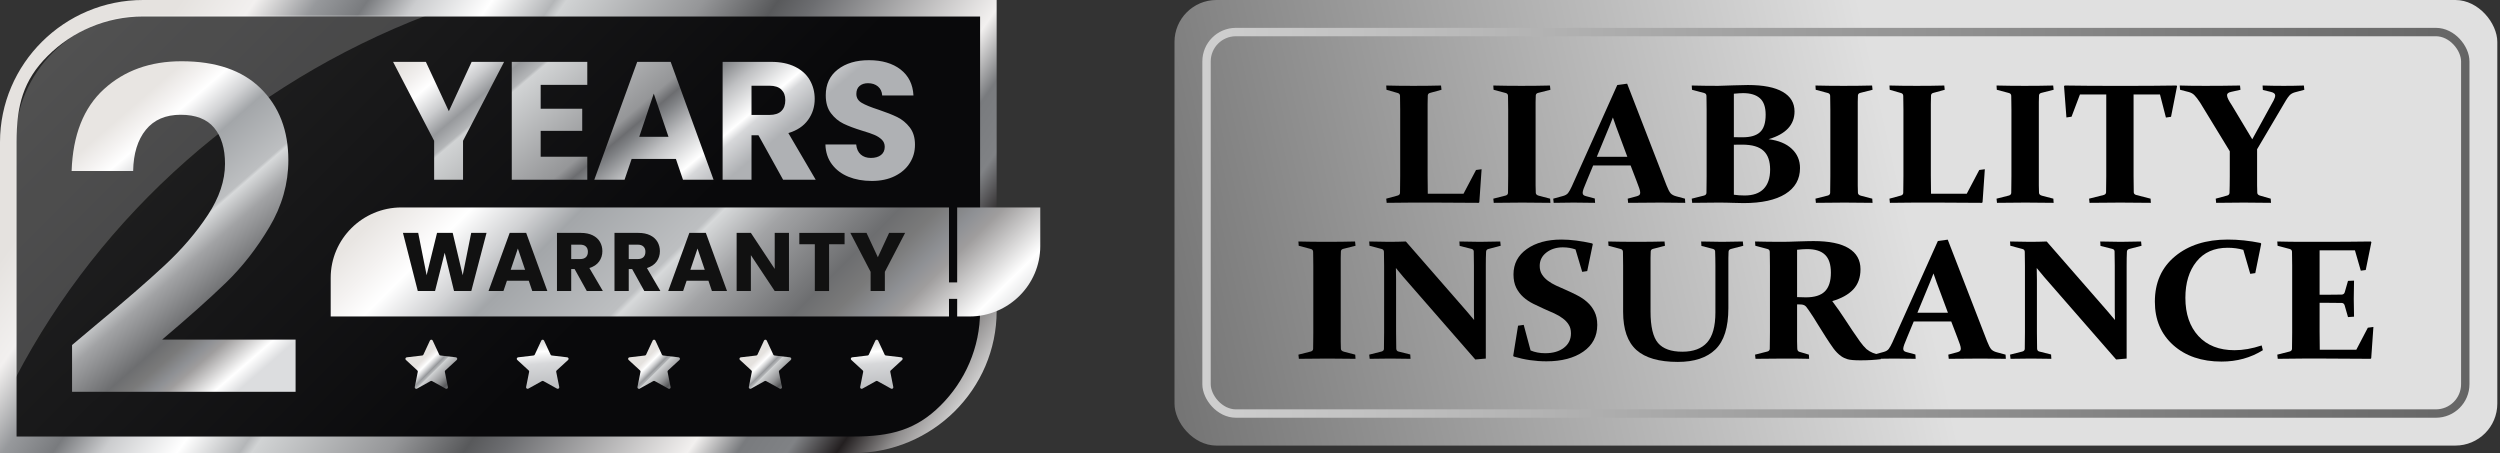 <svg width="298" height="54" viewBox="0 0 298 54" fill="none" xmlns="http://www.w3.org/2000/svg">
<rect x="0" y="0" width="298" height="54" fill="#333333" stroke="none"/>
<rect x="140" width="157.68" height="53.113" rx="5" fill="url(#paint0_linear_296_143)"/>
<rect x="143.819" y="3.82" width="150.041" height="45.474" rx="3.5" stroke="url(#paint1_linear_296_143)"/>
<path d="M170.171 13.035V20.92C170.171 21.651 170.178 22.375 170.192 23.093H174.451L175.943 20.262L176.607 20.172L176.335 24.11L176.258 24.179C174.465 24.159 172.712 24.149 170.998 24.149H168.297C167.216 24.149 166.214 24.159 165.292 24.179L165.237 23.681L166.588 23.312C166.769 23.266 166.867 23.163 166.882 23.003C166.889 22.737 166.892 22.442 166.892 22.116C166.9 21.784 166.903 21.418 166.903 21.019V13.075C166.903 12.742 166.9 12.44 166.892 12.168C166.892 11.895 166.889 11.646 166.882 11.42C166.874 11.247 166.787 11.138 166.62 11.091L165.27 10.702L165.237 10.194C166.174 10.22 167.256 10.234 168.483 10.234C169.746 10.234 170.842 10.22 171.771 10.194L171.826 10.702L170.475 11.071C170.301 11.111 170.207 11.211 170.192 11.37C170.185 11.609 170.178 11.952 170.171 12.397C170.171 12.835 170.171 13.048 170.171 13.035Z" fill="black"/>
<path d="M183.043 21.019C183.043 21.418 183.043 21.78 183.043 22.106C183.051 22.432 183.058 22.724 183.065 22.983C183.072 23.156 183.196 23.272 183.435 23.332L184.775 23.681L184.808 24.179C183.798 24.159 182.68 24.149 181.453 24.149C180.183 24.149 179.05 24.159 178.055 24.179L178.001 23.681L179.46 23.312C179.642 23.266 179.74 23.163 179.754 23.003C179.762 22.737 179.765 22.442 179.765 22.116C179.772 21.784 179.776 21.418 179.776 21.019V13.075C179.776 12.742 179.772 12.44 179.765 12.168C179.765 11.895 179.762 11.646 179.754 11.42C179.747 11.247 179.66 11.138 179.493 11.091L178.034 10.702L178.001 10.194C179.01 10.22 180.128 10.234 181.355 10.234C182.619 10.234 183.751 10.22 184.753 10.194L184.808 10.702L183.348 11.071C183.174 11.111 183.08 11.211 183.065 11.37C183.058 11.609 183.051 11.869 183.043 12.148C183.043 12.42 183.043 12.716 183.043 13.035V21.019Z" fill="black"/>
<path d="M189.904 19.724L189.131 21.588C188.979 21.953 188.859 22.249 188.772 22.475C188.692 22.694 188.652 22.863 188.652 22.983C188.652 23.096 188.685 23.183 188.75 23.242C188.815 23.302 188.917 23.349 189.055 23.382L190.1 23.661L190.133 24.179C189.08 24.159 188.224 24.149 187.563 24.149C186.873 24.149 186.085 24.159 185.2 24.179L185.145 23.681L186.31 23.362C186.586 23.289 186.79 23.169 186.92 23.003C187.051 22.83 187.196 22.571 187.356 22.226L192.779 10.134L193.956 9.975L198.649 22.096C198.831 22.561 198.994 22.877 199.14 23.043C199.292 23.203 199.506 23.319 199.782 23.392L200.849 23.681L200.882 24.179C199.902 24.159 198.914 24.149 197.92 24.149C196.606 24.149 195.324 24.159 194.075 24.179L194.021 23.681L195.099 23.392C195.244 23.352 195.35 23.302 195.415 23.242C195.48 23.183 195.513 23.093 195.513 22.973C195.513 22.84 195.477 22.668 195.404 22.455C195.331 22.235 195.226 21.95 195.088 21.598L194.369 19.724H189.904ZM192.257 14.002C192.126 14.347 191.984 14.706 191.832 15.078L190.34 18.687H193.977L192.638 15.088C192.5 14.71 192.373 14.347 192.257 14.002Z" fill="black"/>
<path d="M201.655 10.194C202.672 10.22 203.717 10.234 204.792 10.234C205.184 10.22 205.797 10.201 206.632 10.174C207.467 10.147 208.041 10.134 208.353 10.134C210.19 10.134 211.573 10.407 212.502 10.951C213.439 11.49 213.907 12.267 213.907 13.284C213.907 14.879 212.876 15.982 210.814 16.593C212.012 16.746 212.934 17.128 213.58 17.74C214.234 18.351 214.561 19.116 214.561 20.033C214.561 21.362 213.976 22.392 212.807 23.123C211.638 23.847 209.983 24.209 207.841 24.209C207.42 24.209 206.977 24.199 206.512 24.179C206.055 24.159 205.482 24.149 204.792 24.149C203.732 24.149 202.704 24.159 201.71 24.179L201.655 23.681L203.115 23.312C203.296 23.266 203.394 23.163 203.409 23.003C203.416 22.737 203.42 22.442 203.42 22.116C203.427 21.784 203.43 21.418 203.43 21.019V13.075C203.43 12.742 203.427 12.44 203.42 12.168C203.42 11.895 203.416 11.646 203.409 11.42C203.401 11.247 203.314 11.138 203.147 11.091L201.688 10.702L201.655 10.194ZM206.676 17.251V23.212C207.082 23.272 207.511 23.302 207.961 23.302C208.956 23.302 209.711 23.04 210.226 22.515C210.742 21.983 210.999 21.215 210.999 20.212C210.999 19.209 210.738 18.464 210.215 17.979C209.693 17.487 208.847 17.241 207.678 17.241C207.337 17.241 207.003 17.245 206.676 17.251ZM206.676 16.354C207.046 16.361 207.398 16.364 207.732 16.364C208.662 16.364 209.348 16.162 209.791 15.756C210.241 15.344 210.466 14.65 210.466 13.673C210.466 12.756 210.233 12.098 209.769 11.699C209.311 11.3 208.647 11.101 207.776 11.101C207.638 11.101 207.474 11.108 207.286 11.121C207.104 11.128 206.901 11.144 206.676 11.171V16.354Z" fill="black"/>
<path d="M221.444 21.019C221.444 21.418 221.444 21.78 221.444 22.106C221.451 22.432 221.458 22.724 221.465 22.983C221.473 23.156 221.596 23.272 221.836 23.332L223.175 23.681L223.208 24.179C222.199 24.159 221.08 24.149 219.853 24.149C218.583 24.149 217.45 24.159 216.456 24.179L216.401 23.681L217.861 23.312C218.042 23.266 218.14 23.163 218.155 23.003C218.162 22.737 218.165 22.442 218.165 22.116C218.173 21.784 218.176 21.418 218.176 21.019V13.075C218.176 12.742 218.173 12.44 218.165 12.168C218.165 11.895 218.162 11.646 218.155 11.42C218.147 11.247 218.06 11.138 217.893 11.091L216.434 10.702L216.401 10.194C217.41 10.22 218.528 10.234 219.755 10.234C221.019 10.234 222.151 10.22 223.153 10.194L223.208 10.702L221.748 11.071C221.574 11.111 221.48 11.211 221.465 11.37C221.458 11.609 221.451 11.869 221.444 12.148C221.444 12.42 221.444 12.716 221.444 13.035V21.019Z" fill="black"/>
<path d="M230.156 13.035V20.92C230.156 21.651 230.163 22.375 230.178 23.093H234.436L235.928 20.262L236.592 20.172L236.32 24.11L236.244 24.179C234.451 24.159 232.697 24.149 230.984 24.149H228.283C227.201 24.149 226.199 24.159 225.277 24.179L225.223 23.681L226.573 23.312C226.754 23.266 226.853 23.163 226.867 23.003C226.874 22.737 226.878 22.442 226.878 22.116C226.885 21.784 226.889 21.418 226.889 21.019V13.075C226.889 12.742 226.885 12.44 226.878 12.168C226.878 11.895 226.874 11.646 226.867 11.42C226.86 11.247 226.773 11.138 226.606 11.091L225.255 10.702L225.223 10.194C226.159 10.22 227.241 10.234 228.468 10.234C229.731 10.234 230.828 10.22 231.757 10.194L231.811 10.702L230.461 11.071C230.287 11.111 230.192 11.211 230.178 11.37C230.171 11.609 230.163 11.952 230.156 12.397C230.156 12.835 230.156 13.048 230.156 13.035Z" fill="black"/>
<path d="M243.029 21.019C243.029 21.418 243.029 21.78 243.029 22.106C243.036 22.432 243.043 22.724 243.05 22.983C243.058 23.156 243.181 23.272 243.421 23.332L244.76 23.681L244.793 24.179C243.784 24.159 242.666 24.149 241.439 24.149C240.168 24.149 239.035 24.159 238.041 24.179L237.986 23.681L239.446 23.312C239.627 23.266 239.725 23.163 239.74 23.003C239.747 22.737 239.751 22.442 239.751 22.116C239.758 21.784 239.762 21.418 239.762 21.019V13.075C239.762 12.742 239.758 12.44 239.751 12.168C239.751 11.895 239.747 11.646 239.74 11.42C239.732 11.247 239.645 11.138 239.478 11.091L238.019 10.702L237.986 10.194C238.996 10.22 240.114 10.234 241.341 10.234C242.604 10.234 243.737 10.22 244.739 10.194L244.793 10.702L243.334 11.071C243.159 11.111 243.065 11.211 243.05 11.37C243.043 11.609 243.036 11.869 243.029 12.148C243.029 12.42 243.029 12.716 243.029 13.035V21.019Z" fill="black"/>
<path d="M252.732 24.149C251.454 24.149 250.235 24.159 249.073 24.179L249.019 23.681L250.761 23.242C250.943 23.189 251.037 23.083 251.044 22.923C251.059 22.425 251.066 21.784 251.066 21V11.261H247.929L246.928 13.912L246.318 14.002L246.034 10.274L246.111 10.194C247.897 10.22 249.607 10.234 251.24 10.234H254.279C255.912 10.234 257.633 10.22 259.441 10.194L259.506 10.274L258.787 13.922L258.178 14.012L257.47 11.261H254.322V21C254.322 21.784 254.329 22.425 254.344 22.923C254.351 23.083 254.449 23.189 254.638 23.242L256.348 23.681L256.381 24.179C255.175 24.159 253.959 24.149 252.732 24.149Z" fill="black"/>
<path d="M268.469 16.604L270.56 12.796C270.756 12.463 270.912 12.181 271.028 11.948C271.145 11.716 271.203 11.526 271.203 11.38C271.203 11.181 271.039 11.041 270.713 10.961L269.732 10.722L269.7 10.194C270.506 10.22 271.352 10.234 272.237 10.234C273.043 10.234 273.838 10.22 274.622 10.194L274.677 10.702L273.522 11.011C273.261 11.091 273.058 11.211 272.912 11.37C272.775 11.523 272.633 11.719 272.488 11.958L269.046 17.79V21.019C269.046 21.418 269.046 21.78 269.046 22.106C269.054 22.432 269.061 22.724 269.068 22.983C269.075 23.156 269.202 23.272 269.449 23.332L270.669 23.681L270.702 24.179C269.765 24.159 268.683 24.149 267.456 24.149C266.193 24.149 265.097 24.159 264.167 24.179L264.113 23.681L265.463 23.312C265.645 23.266 265.743 23.163 265.757 23.003C265.765 22.737 265.772 22.442 265.779 22.116C265.786 21.784 265.79 21.418 265.79 21.019V18.029L262.251 12.227C261.982 11.822 261.761 11.533 261.586 11.36C261.419 11.181 261.194 11.051 260.911 10.971L259.866 10.702L259.822 10.194C260.541 10.22 261.561 10.234 262.882 10.234C264.334 10.234 265.71 10.22 267.01 10.194L267.064 10.702L265.953 10.951C265.786 10.985 265.663 11.035 265.583 11.101C265.503 11.161 265.463 11.241 265.463 11.34C265.463 11.48 265.514 11.649 265.616 11.849C265.717 12.048 265.859 12.284 266.041 12.556L268.469 16.604Z" fill="black"/>
<path d="M159.814 39.611C159.814 40.01 159.814 40.372 159.814 40.698C159.821 41.023 159.828 41.316 159.835 41.575C159.843 41.748 159.966 41.864 160.206 41.924L161.545 42.273L161.578 42.771C160.569 42.751 159.451 42.741 158.224 42.741C156.953 42.741 155.82 42.751 154.826 42.771L154.771 42.273L156.231 41.904C156.412 41.857 156.51 41.754 156.525 41.595C156.532 41.329 156.536 41.033 156.536 40.708C156.543 40.375 156.546 40.01 156.546 39.611V31.666C156.546 31.334 156.543 31.032 156.536 30.759C156.536 30.487 156.532 30.238 156.525 30.012C156.517 29.839 156.43 29.729 156.263 29.683L154.804 29.294L154.771 28.786C155.78 28.812 156.899 28.826 158.126 28.826C159.389 28.826 160.521 28.812 161.523 28.786L161.578 29.294L160.119 29.663C159.944 29.703 159.85 29.802 159.835 29.962C159.828 30.201 159.821 30.46 159.814 30.739C159.814 31.012 159.814 31.308 159.814 31.627V39.611Z" fill="black"/>
<path d="M166.435 41.555C166.442 41.748 166.533 41.864 166.707 41.904L168.101 42.253L168.134 42.771C167.154 42.751 166.348 42.741 165.716 42.741C165.092 42.741 164.275 42.751 163.266 42.771L163.211 42.273L164.671 41.904C164.86 41.851 164.958 41.748 164.965 41.595C164.979 41.057 164.987 40.395 164.987 39.611V31.666C164.987 31.002 164.979 30.45 164.965 30.012C164.958 29.839 164.87 29.729 164.703 29.683L163.244 29.294L163.211 28.786C164.228 28.812 165.008 28.826 165.553 28.826C166.264 28.826 166.94 28.812 167.579 28.786L174.821 37.089C175.111 37.422 175.409 37.774 175.714 38.146C175.699 37.687 175.692 37.245 175.692 36.82V31.627C175.692 30.982 175.685 30.427 175.67 29.962C175.663 29.809 175.569 29.709 175.387 29.663L173.993 29.314L173.96 28.786C174.962 28.812 175.776 28.826 176.4 28.826C177.039 28.826 177.848 28.812 178.829 28.786L178.883 29.294L177.402 29.683C177.235 29.729 177.148 29.839 177.141 30.012C177.119 30.45 177.108 31.002 177.108 31.666V42.741L175.855 42.851L167.274 33.012C167.02 32.713 166.725 32.358 166.392 31.946C166.406 32.437 166.413 32.889 166.413 33.301V39.611C166.413 40.395 166.421 41.043 166.435 41.555Z" fill="black"/>
<path d="M187.802 29.733C187.338 29.567 186.833 29.483 186.289 29.483C185.519 29.483 184.866 29.689 184.328 30.102C183.798 30.514 183.533 31.045 183.533 31.696C183.533 32.089 183.62 32.424 183.795 32.703C183.969 32.982 184.201 33.231 184.492 33.451C184.782 33.67 185.112 33.866 185.483 34.039C185.86 34.212 186.249 34.385 186.648 34.557C187.091 34.75 187.537 34.963 187.988 35.195C188.438 35.421 188.841 35.694 189.196 36.013C189.552 36.325 189.839 36.7 190.057 37.139C190.282 37.578 190.394 38.109 190.394 38.734C190.394 40.083 189.839 41.143 188.728 41.914C187.617 42.685 186.151 43.07 184.328 43.07C183.014 43.07 181.718 42.881 180.44 42.502L180.375 42.412L180.952 38.824L181.627 38.724L182.444 41.774C182.967 41.994 183.548 42.103 184.187 42.103C185.109 42.103 185.849 41.891 186.408 41.465C186.975 41.033 187.258 40.459 187.258 39.741C187.258 39.335 187.171 38.993 186.997 38.714C186.822 38.428 186.586 38.176 186.289 37.956C185.991 37.73 185.653 37.531 185.276 37.358C184.898 37.186 184.506 37.013 184.1 36.84C183.657 36.641 183.214 36.431 182.771 36.212C182.328 35.993 181.932 35.727 181.584 35.415C181.235 35.102 180.952 34.73 180.734 34.298C180.517 33.859 180.408 33.331 180.408 32.713C180.408 31.444 180.938 30.434 181.998 29.683C183.058 28.932 184.434 28.556 186.125 28.556C187.2 28.556 188.423 28.709 189.795 29.015L189.861 29.105L189.196 32.314L188.597 32.404L187.802 29.733Z" fill="black"/>
<path d="M191.701 28.786C192.71 28.812 193.829 28.826 195.056 28.826C196.319 28.826 197.437 28.812 198.41 28.786L198.464 29.294L197.049 29.663C196.874 29.703 196.78 29.802 196.765 29.962C196.758 30.201 196.751 30.46 196.744 30.739C196.744 31.012 196.744 31.308 196.744 31.627V37.119C196.744 38.933 197.041 40.189 197.637 40.887C198.232 41.578 199.198 41.924 200.534 41.924C201.848 41.924 202.831 41.558 203.485 40.827C204.146 40.09 204.476 38.897 204.476 37.249V31.627C204.476 31.308 204.472 31.012 204.465 30.739C204.458 30.46 204.451 30.201 204.443 29.962C204.436 29.809 204.342 29.709 204.16 29.663L202.81 29.314L202.777 28.786C203.743 28.812 204.578 28.826 205.282 28.826C205.935 28.826 206.756 28.812 207.743 28.786L207.798 29.294L206.316 29.683C206.142 29.729 206.051 29.839 206.044 30.012C206.037 30.238 206.03 30.487 206.022 30.759C206.022 31.032 206.022 31.334 206.022 31.666V36.73C206.022 39.016 205.507 40.658 204.476 41.655C203.452 42.645 201.96 43.14 200 43.14C197.771 43.14 196.126 42.668 195.066 41.724C194.006 40.774 193.476 39.256 193.476 37.169V31.666C193.476 31.334 193.473 31.032 193.466 30.759C193.466 30.487 193.462 30.238 193.455 30.012C193.447 29.839 193.36 29.729 193.193 29.683L191.734 29.294L191.701 28.786Z" fill="black"/>
<path d="M214.212 39.611C214.212 40.01 214.212 40.369 214.212 40.688C214.219 41 214.227 41.286 214.234 41.545C214.241 41.758 214.325 41.887 214.484 41.934L215.617 42.273L215.65 42.771C214.844 42.751 213.845 42.741 212.655 42.741C211.384 42.741 210.252 42.751 209.257 42.771L209.202 42.273L210.662 41.904C210.843 41.857 210.941 41.754 210.956 41.595C210.963 41.329 210.967 41.033 210.967 40.708C210.974 40.375 210.978 40.01 210.978 39.611V31.666C210.978 31.334 210.974 31.032 210.967 30.759C210.967 30.487 210.963 30.238 210.956 30.012C210.949 29.839 210.861 29.729 210.694 29.683L209.235 29.294L209.202 28.786C210.219 28.812 211.261 28.826 212.328 28.826C212.553 28.826 212.833 28.822 213.167 28.816C213.501 28.802 213.907 28.789 214.386 28.776C214.822 28.762 215.185 28.753 215.475 28.746C215.773 28.739 216.005 28.736 216.172 28.736C218.038 28.736 219.436 29.022 220.365 29.593C221.302 30.165 221.77 30.999 221.77 32.095C221.77 33.085 221.483 33.886 220.91 34.498C220.344 35.102 219.509 35.567 218.405 35.893C219.015 36.717 219.483 37.385 219.81 37.897C220.144 38.408 220.478 38.913 220.812 39.412C221.146 39.904 221.447 40.339 221.716 40.718C221.992 41.096 222.249 41.395 222.489 41.615C222.62 41.715 222.743 41.801 222.859 41.874C222.983 41.947 223.11 42.01 223.24 42.063C223.371 42.117 223.509 42.163 223.654 42.203C223.807 42.236 223.974 42.269 224.155 42.303L224.199 42.811C223.487 42.904 222.674 42.951 221.759 42.951C221.033 42.951 220.525 42.907 220.235 42.821C219.944 42.735 219.686 42.612 219.461 42.452C219.127 42.213 218.819 41.901 218.536 41.515C218.26 41.13 217.966 40.694 217.654 40.209C217.341 39.724 217.018 39.209 216.684 38.664C216.358 38.119 216.013 37.581 215.65 37.049C215.541 36.897 215.45 36.77 215.377 36.671C215.312 36.571 215.243 36.498 215.171 36.451C215.105 36.398 215.033 36.361 214.953 36.342C214.88 36.315 214.786 36.298 214.67 36.292L214.212 36.282V39.611ZM214.212 35.415C214.597 35.434 214.945 35.444 215.258 35.444C216.289 35.444 217.044 35.209 217.523 34.737C218.002 34.258 218.242 33.514 218.242 32.504C218.242 31.527 218.009 30.816 217.545 30.371C217.087 29.919 216.372 29.693 215.399 29.693C215.232 29.693 215.051 29.699 214.855 29.713C214.666 29.726 214.452 29.746 214.212 29.773V35.415Z" fill="black"/>
<path d="M228.119 38.315L227.346 40.179C227.194 40.545 227.074 40.841 226.987 41.067C226.907 41.286 226.867 41.455 226.867 41.575C226.867 41.688 226.9 41.774 226.965 41.834C227.03 41.894 227.132 41.94 227.27 41.974L228.315 42.253L228.348 42.771C227.295 42.751 226.439 42.741 225.778 42.741C225.088 42.741 224.3 42.751 223.415 42.771L223.36 42.273L224.526 41.954C224.801 41.881 225.005 41.761 225.135 41.595C225.266 41.422 225.411 41.163 225.571 40.817L230.995 28.726L232.171 28.566L236.865 40.688C237.046 41.153 237.209 41.469 237.355 41.635C237.507 41.794 237.721 41.91 237.997 41.984L239.065 42.273L239.097 42.771C238.117 42.751 237.13 42.741 236.135 42.741C234.821 42.741 233.539 42.751 232.291 42.771L232.236 42.273L233.314 41.984C233.459 41.944 233.565 41.894 233.63 41.834C233.695 41.774 233.728 41.685 233.728 41.565C233.728 41.432 233.692 41.259 233.619 41.047C233.547 40.827 233.441 40.542 233.303 40.189L232.585 38.315H228.119ZM230.472 32.594C230.341 32.939 230.2 33.298 230.047 33.67L228.555 37.279H232.193L230.853 33.68C230.715 33.301 230.588 32.939 230.472 32.594Z" fill="black"/>
<path d="M242.822 41.555C242.829 41.748 242.92 41.864 243.094 41.904L244.488 42.253L244.521 42.771C243.541 42.751 242.735 42.741 242.103 42.741C241.479 42.741 240.662 42.751 239.653 42.771L239.598 42.273L241.057 41.904C241.246 41.851 241.344 41.748 241.352 41.595C241.366 41.057 241.373 40.395 241.373 39.611V31.666C241.373 31.002 241.366 30.45 241.352 30.012C241.344 29.839 241.257 29.729 241.09 29.683L239.631 29.294L239.598 28.786C240.615 28.812 241.395 28.826 241.94 28.826C242.651 28.826 243.326 28.812 243.965 28.786L251.208 37.089C251.498 37.422 251.796 37.774 252.101 38.146C252.086 37.687 252.079 37.245 252.079 36.82V31.627C252.079 30.982 252.072 30.427 252.057 29.962C252.05 29.809 251.955 29.709 251.774 29.663L250.38 29.314L250.347 28.786C251.349 28.812 252.162 28.826 252.787 28.826C253.426 28.826 254.235 28.812 255.215 28.786L255.27 29.294L253.789 29.683C253.622 29.729 253.534 29.839 253.527 30.012C253.505 30.45 253.495 31.002 253.495 31.666V42.741L252.242 42.851L243.66 33.012C243.406 32.713 243.112 32.358 242.778 31.946C242.793 32.437 242.8 32.889 242.8 33.301V39.611C242.8 40.395 242.807 41.043 242.822 41.555Z" fill="black"/>
<path d="M268.829 32.554L268.23 32.643L267.402 29.782C266.828 29.616 266.208 29.533 265.54 29.533C263.935 29.533 262.693 30.085 261.815 31.188C260.936 32.285 260.497 33.723 260.497 35.504C260.497 37.405 261.013 38.92 262.044 40.05C263.082 41.179 264.519 41.744 266.356 41.744C267.38 41.744 268.458 41.555 269.591 41.176L269.732 41.744C268.28 42.648 266.64 43.1 264.81 43.1C262.436 43.1 260.515 42.446 259.049 41.136C257.589 39.827 256.86 38.103 256.86 35.963C256.86 33.683 257.662 31.879 259.267 30.55C260.871 29.221 262.966 28.556 265.55 28.556C266.828 28.556 268.135 28.693 269.471 28.965L269.536 29.065L268.829 32.554Z" fill="black"/>
<path d="M274.35 28.826H277.105C278.87 28.826 280.699 28.812 282.594 28.786L282.67 28.865L281.995 32.185L281.407 32.265L280.71 29.842H276.496V35.136H277.084C277.715 35.136 278.394 35.129 279.12 35.115C279.309 35.109 279.432 35.019 279.49 34.846L279.882 33.481L280.601 33.451C280.579 34.414 280.569 35.136 280.569 35.614C280.569 36.079 280.579 36.79 280.601 37.747L279.882 37.797L279.48 36.392C279.421 36.212 279.309 36.119 279.142 36.112C278.401 36.099 277.712 36.092 277.073 36.092H276.496V39.511C276.496 40.242 276.503 40.967 276.517 41.685H280.874L282.246 39.063L282.91 38.973L282.649 42.701L282.572 42.771C280.765 42.751 279.004 42.741 277.291 42.741H274.405C273.468 42.741 272.502 42.751 271.508 42.771L271.453 42.273L272.912 41.904C273.094 41.857 273.192 41.754 273.207 41.595C273.214 41.329 273.217 41.033 273.217 40.708C273.225 40.375 273.228 40.01 273.228 39.611V31.666C273.228 31.334 273.225 31.032 273.217 30.759C273.217 30.487 273.214 30.238 273.207 30.012C273.199 29.839 273.112 29.729 272.945 29.683L271.486 29.294L271.453 28.786C272.47 28.812 273.435 28.826 274.35 28.826Z" fill="black"/>
<g clip-path="url(#clip0_296_143)">
<path d="M118.315 0.484V37.049C118.315 46.118 110.872 53.516 101.746 53.516H0.487V16.951C0.487 7.881 7.93 0.484 17.055 0.484H118.315Z" fill="url(#paint2_linear_296_143)"/>
<path d="M118.802 0.484V37.049C118.802 41.718 116.886 45.955 113.797 49.026C110.707 52.096 106.443 54 101.746 54H0V16.951C0 12.282 1.915 8.045 5.005 4.974C8.094 1.904 12.358 0 17.055 0H118.802V0.484ZM116.827 37.049V1.968H17.055C12.627 1.968 8.607 3.763 5.693 6.659C2.78 9.554 1.974 12.549 1.974 16.951V52.032H101.746C106.174 52.032 109.195 51.237 112.108 48.342C115.021 45.446 116.827 41.451 116.827 37.049Z" fill="url(#paint3_linear_296_143)"/>
<path d="M124 24.727V29.339C124 33.957 120.21 37.724 115.563 37.724H114.095V35.627H113.121V37.724H39.419V33.113C39.419 28.494 43.209 24.727 47.855 24.727H113.121V33.665H114.095V24.727H124Z" fill="url(#paint4_linear_296_143)"/>
<path d="M60.089 7.374L55.194 16.783V21.428H51.749V16.783L46.855 7.374H50.763L53.502 13.26L56.221 7.374H60.089ZM103.909 21.568C102.875 21.568 101.949 21.401 101.13 21.068C100.311 20.734 99.656 20.24 99.166 19.586C98.676 18.932 98.417 18.145 98.39 17.224H102.057C102.11 17.745 102.291 18.142 102.601 18.416C102.909 18.689 103.312 18.826 103.809 18.826C104.306 18.826 104.722 18.709 105.017 18.476C105.313 18.242 105.46 17.919 105.46 17.505C105.46 17.157 105.343 16.871 105.108 16.644C104.873 16.417 104.584 16.23 104.241 16.083C103.899 15.936 103.412 15.77 102.781 15.583C101.868 15.303 101.122 15.023 100.545 14.742C99.967 14.462 99.471 14.048 99.054 13.501C98.638 12.953 98.43 12.24 98.43 11.359C98.43 10.051 98.907 9.026 99.86 8.286C100.813 7.545 102.055 7.175 103.587 7.175C105.118 7.175 106.4 7.545 107.353 8.286C108.306 9.027 108.817 10.058 108.884 11.379H105.157C105.13 10.925 104.963 10.568 104.654 10.308C104.345 10.048 103.949 9.918 103.465 9.918C103.049 9.918 102.714 10.028 102.458 10.248C102.203 10.469 102.076 10.785 102.076 11.199C102.076 11.653 102.291 12.007 102.72 12.26C103.15 12.514 103.821 12.787 104.735 13.081C105.648 13.387 106.389 13.681 106.96 13.961C107.531 14.242 108.025 14.649 108.441 15.182C108.857 15.716 109.065 16.404 109.065 17.244C109.065 18.085 108.86 18.772 108.45 19.426C108.041 20.08 107.446 20.601 106.668 20.988C105.889 21.375 104.969 21.569 103.908 21.569L103.909 21.568ZM93.347 21.428L90.406 16.122H89.58V21.428H86.136V7.374H91.916C93.031 7.374 93.981 7.567 94.767 7.954C95.552 8.342 96.14 8.872 96.529 9.546C96.918 10.22 97.113 10.97 97.113 11.798C97.113 12.732 96.848 13.566 96.317 14.3C95.787 15.034 95.005 15.555 93.971 15.862L97.234 21.427H93.347V21.428ZM89.58 13.7H91.715C92.346 13.7 92.82 13.547 93.135 13.24C93.451 12.933 93.609 12.5 93.609 11.939C93.609 11.378 93.451 10.985 93.135 10.677C92.82 10.37 92.346 10.217 91.715 10.217H89.58V13.7V13.7ZM80.568 18.946H75.291L74.445 21.428H70.839L75.955 7.374H79.943L85.059 21.428H81.413L80.567 18.946H80.568ZM79.682 16.303L77.93 11.158L76.198 16.303H79.682ZM64.448 10.117V12.96H69.401V15.603H64.448V18.685H70.005V21.428H61.004V7.374H70.005V10.117H64.448Z" fill="url(#paint5_linear_296_143)"/>
<path d="M63.03 33.467H60.427L60.01 34.691H58.232L60.755 27.761H62.722L65.245 34.691H63.447L63.03 33.467ZM62.593 32.164L61.729 29.627L60.874 32.164H62.593Z" fill="#111111"/>
<path d="M69.947 34.691L68.496 32.075H68.089V34.691H66.39V27.761H69.24C69.79 27.761 70.259 27.857 70.646 28.047C71.033 28.238 71.323 28.5 71.515 28.832C71.707 29.165 71.803 29.535 71.803 29.943C71.803 30.403 71.672 30.815 71.411 31.177C71.149 31.538 70.763 31.795 70.254 31.947L71.863 34.691H69.945H69.947ZM68.089 30.881H69.142C69.454 30.881 69.687 30.805 69.843 30.653C69.999 30.502 70.076 30.288 70.076 30.012C70.076 29.735 69.999 29.541 69.843 29.39C69.687 29.238 69.454 29.162 69.142 29.162H68.089V30.88V30.881Z" fill="#111111"/>
<path d="M76.803 34.691L75.353 32.075H74.946V34.691H73.247V27.761H76.097C76.647 27.761 77.116 27.857 77.503 28.047C77.89 28.238 78.18 28.5 78.372 28.832C78.564 29.165 78.66 29.535 78.66 29.943C78.66 30.403 78.529 30.815 78.267 31.177C78.006 31.538 77.62 31.795 77.111 31.947L78.719 34.691H76.802H76.803ZM74.946 30.881H75.999C76.311 30.881 76.544 30.805 76.7 30.653C76.855 30.502 76.933 30.288 76.933 30.012C76.933 29.735 76.855 29.541 76.7 29.39C76.544 29.238 76.311 29.162 75.999 29.162H74.946V30.88V30.881Z" fill="#111111"/>
<path d="M84.446 33.467H81.844L81.427 34.691H79.649L82.171 27.761H84.138L86.661 34.691H84.863L84.446 33.467ZM84.009 32.164L83.145 29.627L82.29 32.164H84.009Z" fill="#111111"/>
<path d="M94.045 34.691H92.346L89.505 30.417V34.691H87.807V27.761H89.505L92.346 32.056V27.761H94.045V34.691Z" fill="#111111"/>
<path d="M100.674 27.761V29.114H98.826V34.691H97.127V29.114H95.28V27.761H100.674Z" fill="#111111"/>
<path d="M107.888 27.761L105.474 32.401V34.691H103.776V32.401L101.362 27.761H103.289L104.64 30.663L105.981 27.761H107.888Z" fill="#111111"/>
<path d="M57.995 27.761L56.178 34.691H54.121L53.009 30.131L51.857 34.691H49.801L48.032 27.761H49.85L50.854 32.806L52.095 27.761H53.963L55.155 32.806L56.168 27.761H57.995Z" fill="#111111"/>
<path d="M51.577 40.595C51.837 41.154 52.096 41.713 52.357 42.272C52.384 42.331 52.435 42.368 52.499 42.375C53.114 42.448 53.729 42.52 54.345 42.593C54.417 42.602 54.473 42.648 54.495 42.715C54.517 42.783 54.499 42.854 54.446 42.902C53.991 43.321 53.536 43.739 53.081 44.157C53.034 44.2 53.014 44.261 53.027 44.324C53.148 44.928 53.268 45.532 53.389 46.136C53.403 46.206 53.377 46.274 53.318 46.315C53.26 46.357 53.187 46.362 53.124 46.327C52.583 46.026 52.042 45.725 51.501 45.425C51.445 45.393 51.382 45.393 51.325 45.425C50.784 45.725 50.244 46.026 49.703 46.327C49.64 46.361 49.566 46.357 49.508 46.315C49.45 46.273 49.424 46.206 49.438 46.136C49.559 45.532 49.679 44.928 49.8 44.324C49.812 44.261 49.792 44.201 49.745 44.157C49.291 43.739 48.836 43.321 48.381 42.902C48.328 42.853 48.31 42.783 48.332 42.715C48.354 42.648 48.411 42.602 48.482 42.593C49.097 42.52 49.713 42.448 50.328 42.375C50.392 42.367 50.444 42.33 50.471 42.272C50.73 41.713 50.99 41.154 51.249 40.595C51.279 40.529 51.341 40.49 51.413 40.49C51.485 40.49 51.547 40.529 51.577 40.595H51.577Z" fill="url(#paint6_linear_296_143)"/>
<path d="M64.851 40.595C65.111 41.154 65.37 41.713 65.63 42.272C65.657 42.331 65.709 42.368 65.773 42.375C66.388 42.448 67.003 42.52 67.619 42.593C67.69 42.602 67.747 42.648 67.769 42.715C67.791 42.783 67.773 42.854 67.72 42.902C67.265 43.321 66.81 43.739 66.355 44.157C66.308 44.2 66.288 44.261 66.301 44.324C66.422 44.928 66.542 45.532 66.663 46.136C66.677 46.206 66.65 46.274 66.591 46.315C66.533 46.357 66.461 46.362 66.397 46.327C65.857 46.026 65.316 45.725 64.775 45.425C64.718 45.393 64.655 45.393 64.599 45.425C64.058 45.725 63.517 46.026 62.976 46.327C62.913 46.361 62.84 46.357 62.782 46.315C62.724 46.273 62.697 46.206 62.712 46.136C62.832 45.532 62.952 44.928 63.073 44.324C63.086 44.261 63.066 44.201 63.019 44.157C62.564 43.739 62.109 43.321 61.655 42.902C61.602 42.853 61.584 42.783 61.606 42.715C61.628 42.648 61.685 42.602 61.756 42.593C62.371 42.52 62.987 42.448 63.602 42.375C63.666 42.367 63.717 42.33 63.744 42.272C64.004 41.713 64.263 41.154 64.523 40.595C64.553 40.529 64.615 40.49 64.687 40.49C64.758 40.49 64.82 40.529 64.85 40.595H64.851Z" fill="url(#paint7_linear_296_143)"/>
<path d="M78.124 40.595C78.383 41.154 78.643 41.713 78.903 42.272C78.93 42.331 78.981 42.368 79.045 42.375C79.66 42.448 80.276 42.52 80.891 42.593C80.963 42.602 81.019 42.648 81.041 42.715C81.064 42.783 81.046 42.854 80.992 42.902C80.537 43.321 80.083 43.739 79.628 44.157C79.58 44.2 79.561 44.261 79.574 44.324C79.694 44.928 79.815 45.532 79.935 46.136C79.949 46.206 79.923 46.274 79.864 46.315C79.806 46.357 79.733 46.362 79.67 46.327C79.129 46.026 78.588 45.725 78.047 45.425C77.991 45.393 77.928 45.393 77.871 45.425C77.331 45.725 76.79 46.026 76.249 46.327C76.186 46.361 76.113 46.357 76.055 46.315C75.997 46.273 75.97 46.206 75.984 46.136C76.105 45.532 76.225 44.928 76.346 44.324C76.358 44.261 76.339 44.201 76.292 44.157C75.837 43.739 75.382 43.321 74.928 42.902C74.875 42.853 74.857 42.783 74.879 42.715C74.901 42.648 74.958 42.602 75.029 42.593C75.644 42.52 76.26 42.448 76.875 42.375C76.939 42.367 76.99 42.33 77.017 42.272C77.277 41.713 77.536 41.154 77.796 40.595C77.826 40.529 77.888 40.49 77.96 40.49C78.031 40.49 78.093 40.529 78.123 40.595H78.124Z" fill="url(#paint8_linear_296_143)"/>
<path d="M91.397 40.595C91.657 41.154 91.917 41.713 92.177 42.272C92.204 42.331 92.255 42.368 92.319 42.375C92.934 42.448 93.549 42.52 94.165 42.593C94.237 42.602 94.293 42.648 94.315 42.715C94.337 42.783 94.319 42.854 94.266 42.902C93.811 43.321 93.356 43.739 92.901 44.157C92.854 44.2 92.834 44.261 92.847 44.324C92.968 44.928 93.088 45.532 93.209 46.136C93.223 46.206 93.197 46.274 93.138 46.315C93.08 46.357 93.007 46.362 92.944 46.327C92.403 46.026 91.862 45.725 91.321 45.425C91.265 45.393 91.201 45.393 91.145 45.425C90.604 45.725 90.064 46.026 89.522 46.327C89.46 46.361 89.386 46.357 89.328 46.315C89.27 46.273 89.244 46.206 89.258 46.136C89.379 45.532 89.499 44.928 89.62 44.324C89.632 44.261 89.612 44.201 89.565 44.157C89.111 43.739 88.656 43.321 88.201 42.902C88.148 42.853 88.13 42.783 88.152 42.715C88.174 42.648 88.231 42.602 88.302 42.593C88.918 42.52 89.533 42.448 90.148 42.375C90.212 42.367 90.264 42.33 90.291 42.272C90.55 41.713 90.81 41.154 91.07 40.595C91.099 40.529 91.162 40.49 91.233 40.49C91.305 40.49 91.367 40.529 91.397 40.595H91.397Z" fill="url(#paint9_linear_296_143)"/>
<path d="M104.671 40.595C104.93 41.154 105.19 41.713 105.45 42.272C105.477 42.331 105.529 42.368 105.592 42.375C106.208 42.448 106.823 42.52 107.439 42.593C107.51 42.602 107.567 42.648 107.589 42.715C107.611 42.783 107.593 42.854 107.54 42.902C107.085 43.321 106.63 43.739 106.175 44.157C106.127 44.2 106.108 44.261 106.121 44.324C106.241 44.928 106.362 45.532 106.482 46.136C106.497 46.206 106.47 46.274 106.411 46.315C106.353 46.357 106.28 46.362 106.217 46.327C105.677 46.026 105.135 45.725 104.595 45.425C104.538 45.393 104.475 45.393 104.419 45.425C103.878 45.725 103.337 46.026 102.796 46.327C102.733 46.361 102.66 46.357 102.602 46.315C102.544 46.273 102.517 46.206 102.531 46.136C102.652 45.532 102.772 44.928 102.893 44.324C102.905 44.261 102.886 44.201 102.839 44.157C102.384 43.739 101.929 43.321 101.475 42.902C101.422 42.853 101.404 42.783 101.426 42.715C101.448 42.648 101.505 42.602 101.576 42.593C102.191 42.52 102.807 42.448 103.422 42.375C103.486 42.367 103.537 42.33 103.564 42.272C103.824 41.713 104.083 41.154 104.343 40.595C104.373 40.529 104.435 40.49 104.507 40.49C104.578 40.49 104.64 40.529 104.67 40.595H104.671Z" fill="url(#paint10_linear_296_143)"/>
<path opacity="0.2" d="M11.252 2.96C9.394 3.727 7.718 4.852 6.313 6.25C4.907 7.647 3.774 9.313 3.002 11.159C2.26 12.935 1.851 14.883 1.851 16.925V45.054C12.037 25.508 29.518 10.022 50.901 1.815H17.054C14.999 1.815 13.039 2.222 11.252 2.96Z" fill="white"/>
<path d="M11.395 38.767C14.847 35.907 17.598 33.522 19.647 31.61C21.697 29.698 23.405 27.706 24.771 25.633C26.138 23.561 26.821 21.523 26.821 19.522C26.821 17.7 26.389 16.27 25.526 15.234C24.664 14.197 23.333 13.68 21.535 13.68C19.737 13.68 18.353 14.278 17.382 15.476C16.411 16.673 15.908 18.308 15.872 20.38H8.537C8.681 16.092 9.966 12.84 12.393 10.624C14.82 8.409 17.904 7.301 21.643 7.301C25.742 7.301 28.889 8.382 31.082 10.544C33.275 12.706 34.372 15.556 34.372 19.094C34.372 21.881 33.617 24.544 32.106 27.081C30.596 29.619 28.87 31.825 26.929 33.701C24.988 35.578 22.452 37.838 19.324 40.482H35.235V46.701H8.59V41.126L11.395 38.767L11.395 38.767Z" fill="url(#paint11_linear_296_143)"/>
</g>
<defs>
<linearGradient id="paint0_linear_296_143" x1="297.68" y1="-3.1658e-06" x2="136.26" y2="36.629" gradientUnits="userSpaceOnUse">
<stop offset="0.448" stop-color="#E0E0E0"/>
<stop offset="1" stop-color="#737373"/>
</linearGradient>
<linearGradient id="paint1_linear_296_143" x1="143.319" y1="26.557" x2="294.36" y2="26.557" gradientUnits="userSpaceOnUse">
<stop stop-color="white"/>
<stop offset="0" stop-color="#CFCFCF"/>
<stop offset="1" stop-color="#656565"/>
</linearGradient>
<linearGradient id="paint2_linear_296_143" x1="70.47" y1="38.001" x2="21.367" y2="-11.405" gradientUnits="userSpaceOnUse">
<stop stop-color="#09090B"/>
<stop offset="1" stop-color="#262626"/>
</linearGradient>
<linearGradient id="paint3_linear_296_143" x1="21.155" y1="0.675" x2="120.988" y2="70.242" gradientUnits="userSpaceOnUse">
<stop stop-color="#E5E2DF"/>
<stop offset="0.06" stop-color="#F2F0EF"/>
<stop offset="0.11" stop-color="#97999C"/>
<stop offset="0.15" stop-color="#797B7E"/>
<stop offset="0.19" stop-color="#CBCCCE"/>
<stop offset="0.25" stop-color="white"/>
<stop offset="0.3" stop-color="#B4B6B8"/>
<stop offset="0.31" stop-color="#D1D3D4"/>
<stop offset="0.42" stop-color="#959698"/>
<stop offset="0.48" stop-color="#58595B"/>
<stop offset="0.51" stop-color="#6C6D70"/>
<stop offset="0.66" stop-color="#F2F0EF"/>
<stop offset="0.7" stop-color="#797B7E"/>
<stop offset="0.74" stop-color="#808285"/>
<stop offset="0.78" stop-color="#231F20"/>
<stop offset="0.82" stop-color="#918F8F"/>
<stop offset="0.88" stop-color="white"/>
<stop offset="0.91" stop-color="#D7D8DA"/>
<stop offset="1" stop-color="#AFB1B4"/>
</linearGradient>
<linearGradient id="paint4_linear_296_143" x1="60.559" y1="10.205" x2="107.525" y2="57.46" gradientUnits="userSpaceOnUse">
<stop stop-color="#E8E5E2"/>
<stop offset="0.06" stop-color="#F4F2F1"/>
<stop offset="0.11" stop-color="white"/>
<stop offset="0.19" stop-color="#D1D2D4"/>
<stop offset="0.25" stop-color="#A3A6A9"/>
<stop offset="0.42" stop-color="#BDBFC1"/>
<stop offset="0.43" stop-color="#D7D9DA"/>
<stop offset="0.51" stop-color="#A2A3A5"/>
<stop offset="0.65" stop-color="#6D6E70"/>
<stop offset="0.7" stop-color="#7A7A7A"/>
<stop offset="0.75" stop-color="#8F9195"/>
<stop offset="0.78" stop-color="#9F9D9D"/>
<stop offset="0.88" stop-color="white"/>
<stop offset="0.93" stop-color="#DCDDDF"/>
<stop offset="0.94" stop-color="#CCCED0"/>
<stop offset="0.95" stop-color="#C0C3C5"/>
<stop offset="0.96" stop-color="#B9BCBF"/>
<stop offset="1" stop-color="#B8BBBE"/>
</linearGradient>
<linearGradient id="paint5_linear_296_143" x1="62.772" y1="-4.806" x2="85.686" y2="22.287" gradientUnits="userSpaceOnUse">
<stop stop-color="#E5E2DF"/>
<stop offset="0.06" stop-color="#F2F0EF"/>
<stop offset="0.11" stop-color="white"/>
<stop offset="0.19" stop-color="#CBCCCE"/>
<stop offset="0.25" stop-color="#97999C"/>
<stop offset="0.3" stop-color="#B4B6B8"/>
<stop offset="0.31" stop-color="#D1D3D4"/>
<stop offset="0.62" stop-color="#959698"/>
<stop offset="0.66" stop-color="#6C6D70"/>
<stop offset="0.69" stop-color="#808285"/>
<stop offset="0.77" stop-color="#BFC0C2"/>
<stop offset="0.88" stop-color="white"/>
<stop offset="0.91" stop-color="#D7D8DA"/>
<stop offset="1" stop-color="#AFB1B4"/>
</linearGradient>
<linearGradient id="paint6_linear_296_143" x1="50.375" y1="42.885" x2="54.8" y2="47.338" gradientUnits="userSpaceOnUse">
<stop stop-color="#E5E2DF"/>
<stop offset="0.06" stop-color="#F2F0EF"/>
<stop offset="0.11" stop-color="white"/>
<stop offset="0.19" stop-color="#CBCCCE"/>
<stop offset="0.25" stop-color="#97999C"/>
<stop offset="0.3" stop-color="#B4B6B8"/>
<stop offset="0.31" stop-color="#D1D3D4"/>
<stop offset="0.51" stop-color="#959698"/>
<stop offset="0.65" stop-color="#58595B"/>
<stop offset="0.71" stop-color="#6C6D70"/>
<stop offset="0.74" stop-color="#808285"/>
<stop offset="0.75" stop-color="#525153"/>
<stop offset="0.78" stop-color="#231F20"/>
<stop offset="0.8" stop-color="#918F8F"/>
<stop offset="0.88" stop-color="white"/>
<stop offset="0.91" stop-color="#D7D8DA"/>
<stop offset="1" stop-color="#AFB1B4"/>
</linearGradient>
<linearGradient id="paint7_linear_296_143" x1="63.648" y1="-9.37212e-05" x2="68.047" y2="47.315" gradientUnits="userSpaceOnUse">
<stop stop-color="#E5E2DF"/>
<stop offset="0.06" stop-color="#F2F0EF"/>
<stop offset="0.11" stop-color="white"/>
<stop offset="0.19" stop-color="#CBCCCE"/>
<stop offset="0.25" stop-color="#97999C"/>
<stop offset="0.3" stop-color="#B4B6B8"/>
<stop offset="0.31" stop-color="#D1D3D4"/>
<stop offset="0.51" stop-color="#959698"/>
<stop offset="0.65" stop-color="#58595B"/>
<stop offset="0.71" stop-color="#6C6D70"/>
<stop offset="0.74" stop-color="#808285"/>
<stop offset="0.75" stop-color="#525153"/>
<stop offset="0.78" stop-color="#231F20"/>
<stop offset="0.8" stop-color="#918F8F"/>
<stop offset="0.88" stop-color="white"/>
<stop offset="0.91" stop-color="#D7D8DA"/>
<stop offset="1" stop-color="#AFB1B4"/>
</linearGradient>
<linearGradient id="paint8_linear_296_143" x1="76.921" y1="42.885" x2="81.347" y2="47.338" gradientUnits="userSpaceOnUse">
<stop stop-color="#E5E2DF"/>
<stop offset="0.06" stop-color="#F2F0EF"/>
<stop offset="0.11" stop-color="white"/>
<stop offset="0.19" stop-color="#CBCCCE"/>
<stop offset="0.25" stop-color="#97999C"/>
<stop offset="0.3" stop-color="#B4B6B8"/>
<stop offset="0.31" stop-color="#D1D3D4"/>
<stop offset="0.51" stop-color="#959698"/>
<stop offset="0.65" stop-color="#58595B"/>
<stop offset="0.71" stop-color="#6C6D70"/>
<stop offset="0.74" stop-color="#808285"/>
<stop offset="0.75" stop-color="#525153"/>
<stop offset="0.78" stop-color="#231F20"/>
<stop offset="0.8" stop-color="#918F8F"/>
<stop offset="0.88" stop-color="white"/>
<stop offset="0.91" stop-color="#D7D8DA"/>
<stop offset="1" stop-color="#AFB1B4"/>
</linearGradient>
<linearGradient id="paint9_linear_296_143" x1="90.195" y1="42.885" x2="94.62" y2="47.338" gradientUnits="userSpaceOnUse">
<stop stop-color="#E5E2DF"/>
<stop offset="0.06" stop-color="#F2F0EF"/>
<stop offset="0.11" stop-color="white"/>
<stop offset="0.19" stop-color="#CBCCCE"/>
<stop offset="0.25" stop-color="#97999C"/>
<stop offset="0.3" stop-color="#B4B6B8"/>
<stop offset="0.31" stop-color="#D1D3D4"/>
<stop offset="0.51" stop-color="#959698"/>
<stop offset="0.65" stop-color="#58595B"/>
<stop offset="0.71" stop-color="#6C6D70"/>
<stop offset="0.74" stop-color="#808285"/>
<stop offset="0.75" stop-color="#525153"/>
<stop offset="0.78" stop-color="#231F20"/>
<stop offset="0.8" stop-color="#918F8F"/>
<stop offset="0.88" stop-color="white"/>
<stop offset="0.91" stop-color="#D7D8DA"/>
<stop offset="1" stop-color="#AFB1B4"/>
</linearGradient>
<linearGradient id="paint10_linear_296_143" x1="103.468" y1="-9.45329e-05" x2="107.867" y2="47.315" gradientUnits="userSpaceOnUse">
<stop stop-color="#E5E2DF"/>
<stop offset="0.06" stop-color="#F2F0EF"/>
<stop offset="0.11" stop-color="white"/>
<stop offset="0.19" stop-color="#CBCCCE"/>
<stop offset="0.25" stop-color="#97999C"/>
<stop offset="0.3" stop-color="#B4B6B8"/>
<stop offset="0.31" stop-color="#D1D3D4"/>
<stop offset="0.51" stop-color="#959698"/>
<stop offset="0.65" stop-color="#58595B"/>
<stop offset="0.71" stop-color="#6C6D70"/>
<stop offset="0.74" stop-color="#808285"/>
<stop offset="0.75" stop-color="#525153"/>
<stop offset="0.78" stop-color="#231F20"/>
<stop offset="0.8" stop-color="#918F8F"/>
<stop offset="0.88" stop-color="white"/>
<stop offset="0.91" stop-color="#D7D8DA"/>
<stop offset="1" stop-color="#AFB1B4"/>
</linearGradient>
<linearGradient id="paint11_linear_296_143" x1="10.147" y1="17.568" x2="34.022" y2="45.086" gradientUnits="userSpaceOnUse">
<stop stop-color="#E8E5E2"/>
<stop offset="0.06" stop-color="#F4F2F1"/>
<stop offset="0.11" stop-color="white"/>
<stop offset="0.19" stop-color="#D1D2D4"/>
<stop offset="0.25" stop-color="#A3A6A9"/>
<stop offset="0.42" stop-color="#BDBFC1"/>
<stop offset="0.43" stop-color="#D7D9DA"/>
<stop offset="0.51" stop-color="#A2A3A5"/>
<stop offset="0.65" stop-color="#6D6E70"/>
<stop offset="0.7" stop-color="#7A7A7A"/>
<stop offset="0.75" stop-color="#8F9195"/>
<stop offset="0.78" stop-color="#9F9D9D"/>
<stop offset="0.88" stop-color="white"/>
<stop offset="0.93" stop-color="#DCDDDF"/>
</linearGradient>
<clipPath id="clip0_296_143">
<rect width="124" height="54" fill="white"/>
</clipPath>
</defs>
</svg>
